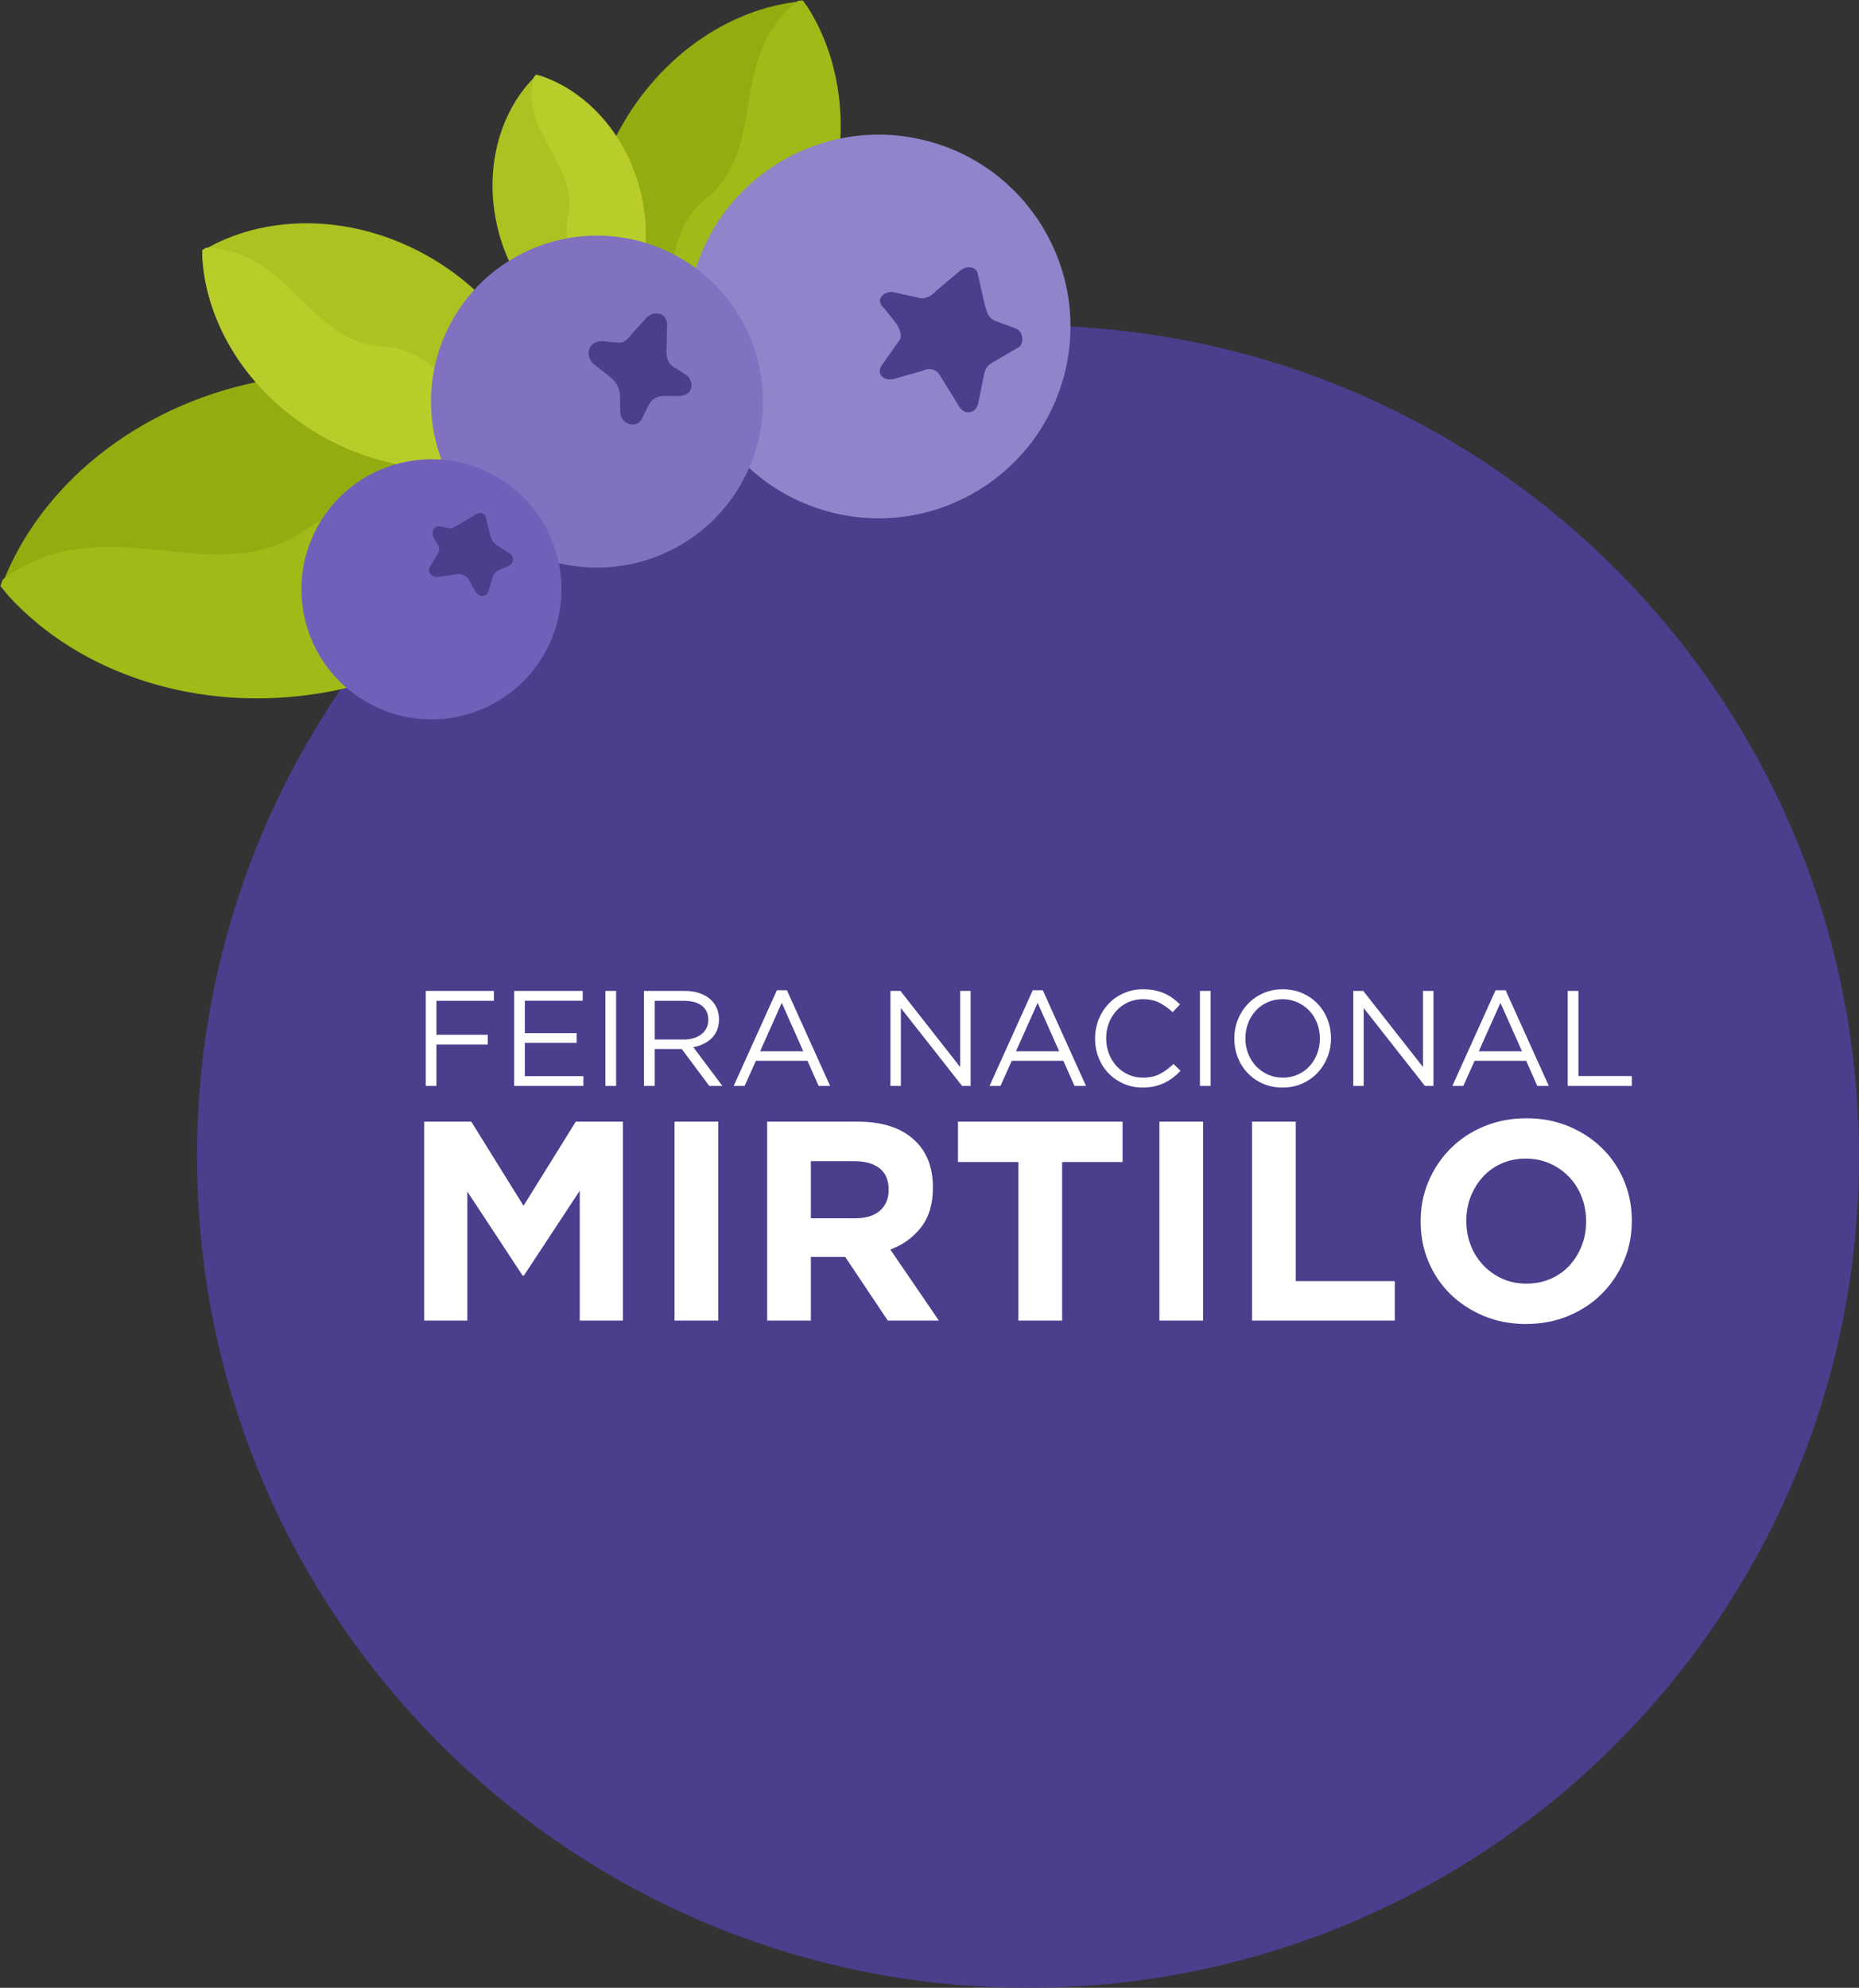 <svg width="3633" height="3884" xmlns="http://www.w3.org/2000/svg" xmlns:xlink="http://www.w3.org/1999/xlink" xml:space="preserve" overflow="hidden"><rect width="100%" height="100%" fill="#333333" stroke="none"/><defs><clipPath id="clip0"><rect x="2021" y="463" width="3633" height="3884"/></clipPath><radialGradient cx="3.83909e+06" cy="3.91529e+06" r="5.48344e+06" fx="0.75" fy="0.75" gradientUnits="userSpaceOnUse" spreadMethod="pad" id="fill1" gradientTransform="matrix(0 0 0 0 2883 1521)"><stop offset="0" stop-color="#7160BA"/><stop offset="0.32" stop-color="#7160BA"/><stop offset="0.82" stop-color="#4C3D8D"/><stop offset="1" stop-color="#4C3D8D"/></radialGradient></defs><g clip-path="url(#clip0)" transform="translate(-2021 -463)"><path d="M2406 2723C2406 1826.09 3133.09 1099 4030 1099 4926.91 1099 5654 1826.09 5654 2723 5654 3619.91 4926.91 4347 4030 4347 3133.09 4347 2406 3619.91 2406 2723Z" fill="#4C3D8D" fill-rule="evenodd"/><path d="M4518.24 1521.09C4778.24 1523.79 5040.59 1589.24 5281.95 1722.88L5331.83 1752.18 5376.6 1815.11C5551.73 2074.29 5654 2386.74 5654 2723.07 5654 3619.94 4926.78 4347 4029.71 4347 3749.38 4347 3485.63 4276 3255.48 4151L3226.98 4134.62 3225.87 4133.26C2819.91 3613.98 2758.68 2876.11 3127.07 2283.91 3436.53 1786.46 3972.23 1515.41 4518.24 1521.09ZM4271.04 2217.77C4257.34 2217.62 4243.73 2221.96 4231.68 2231.7L4017.85 2362.99C3957.32 2392.9 3915.58 2430.55 3845.71 2399.57L3686.24 2323.39C3615.82 2285.79 3527.94 2371.12 3554.06 2425.03L3611.47 2656.04C3629.39 2714.95 3613.26 2752.69 3583.32 2793.65L3453.92 2983.18C3401.17 3055.88 3449.06 3143.94 3546.29 3121.04L3844.14 3054.98C3898.97 3040.05 3954.26 3068.68 3974.56 3134.58L4079.45 3326.18C4124.56 3437.69 4235.65 3436.79 4249.12 3339.77L4294.09 3091.99C4304.43 3042.89 4376.83 3020.57 4411.71 3014.27L4576.79 2997.77C4693.61 3006.49 4680.07 2890.08 4619.38 2846.18L4452.09 2736.41C4393.37 2706.79 4372.86 2653.72 4376.75 2580.41L4357.55 2315.71C4355.29 2277.94 4335.87 2247.2 4310.99 2230.77 4298.55 2222.56 4284.75 2217.92 4271.04 2217.77Z" fill="url(#fill1)" fill-rule="evenodd"/><path d="M27.315 0 35.742 4.775C158.042 82.92 241.065 235.331 241.065 410.55 241.065 585.769 158.042 738.179 35.742 816.325L24.171 822.881 18.13 809.227C-46.659 650.073 87.894 555.169 25.264 425.357-41.281 287.303 100.742 164.243 32.327 10.307L27.315 0Z" fill="#93AD10" fill-rule="evenodd" transform="matrix(-0.905 -0.425 -0.425 0.905 3608.9 477.858)"/><path d="M220.34 0 228.614 4.688 233.626 14.995C302.041 168.931 160.017 291.991 226.562 430.046 289.193 559.858 154.639 654.761 219.428 813.916L225.47 827.569 222.024 829.522 205.323 820.058C83.024 741.913 0 589.502 0 414.283 0 239.064 83.024 86.654 205.323 8.508L220.34 0Z" fill="#A2BA18" fill-rule="evenodd" transform="matrix(-0.905 -0.425 -0.425 0.905 3789.42 557.521)"/><path d="M17.955 0 23.494 3.139C103.882 54.504 158.454 154.685 158.454 269.858 158.454 385.031 103.882 485.212 23.494 536.578L15.888 540.887 11.917 531.913C-30.67 427.299 57.773 364.918 16.606 279.591-27.135 188.847 66.219 107.958 21.249 6.775L17.955 0Z" fill="#ACC221" fill-rule="evenodd" transform="matrix(-0.973 0.233 0.233 0.973 3084.61 608.237)"/><path d="M144.831 0 150.27 3.082 153.564 9.856C198.534 111.04 105.181 191.929 148.921 282.673 190.089 368 101.646 430.381 144.232 534.995L148.203 543.969 145.938 545.252 134.961 539.032C54.572 487.666 0 387.486 0 272.312 0 157.139 54.572 56.958 134.961 5.593L144.831 0Z" fill="#B9CD2A" fill-rule="evenodd" transform="matrix(-0.973 0.233 0.233 0.973 3209.99 575.058)"/><path d="M2027.35 1600.99 2032 1588.08C2111.81 1398.66 2304.69 1246.3 2549.28 1204.37 2793.87 1162.44 3026.48 1241.85 3164.83 1393.87L3176.75 1408.45 3159.14 1420.16C2952.48 1548.68 2787.81 1383.57 2621.59 1502.06 2444.81 1627.99 2239.04 1459.19 2040.53 1591.52L2027.35 1600.99Z" fill="#93AD10" fill-rule="evenodd"/><path d="M2021.82 1608.02 2026.38 1595.35 2039.57 1585.88C2238.07 1453.55 2443.84 1622.35 2620.62 1496.42 2786.84 1377.93 2951.52 1543.04 3158.17 1414.51L3175.79 1402.81 3179.34 1407.16 3170.12 1432.73C3090.31 1622.15 2897.43 1774.52 2652.84 1816.45 2408.25 1858.38 2175.64 1778.96 2037.29 1626.94L2021.82 1608.02Z" fill="#A2BA18" fill-rule="evenodd"/><path d="M2421.91 950.312 2429.59 945.593C2548.31 881.09 2709.87 882.013 2852.67 960.859 2995.46 1039.7 3082.3 1175.95 3090.96 1310.78L3091.09 1323.16 3077.25 1321.94C2918.39 1303.12 2901.6 1150.76 2767.63 1143.39 2625.18 1135.5 2588.8 964.38 2432.56 950.865L2421.91 950.312Z" fill="#ACC221" fill-rule="evenodd"/><path d="M2416.18 951.652 2423.73 947.019 2434.38 947.573C2590.62 961.087 2626.99 1132.2 2769.44 1140.1 2903.42 1147.47 2920.21 1299.83 3079.06 1318.64L3092.91 1319.86 3092.95 1323.55 3077.72 1332.9C2959.01 1397.41 2797.44 1396.48 2654.65 1317.64 2511.86 1238.79 2425.01 1102.55 2416.36 967.719L2416.18 951.652Z" fill="#B9CD2A" fill-rule="evenodd"/><path d="M3733.85 952.523C3818.79 887.868 3938.79 902.635 4001.87 985.504 4064.94 1068.37 4047.22 1187.97 3962.28 1252.62 3877.34 1317.28 3757.34 1302.51 3694.26 1219.64 3631.19 1136.77 3648.91 1017.18 3733.85 952.523Z" stroke="#2F528F" stroke-width="4.583" stroke-miterlimit="8" fill="#4C3D8D" fill-rule="evenodd"/><path d="M3919.35 985.629C3912.6 984.154 3904.35 985.901 3897.71 991.636L3850.63 1031.27C3839.08 1043.77 3826.95 1048.95 3812.53 1043.99L3767.24 1033.96C3750.13 1030.98 3728.6 1047.56 3748.94 1065.56L3772.9 1095.64C3777.49 1102.46 3785.49 1118.09 3779.01 1127.75L3745.12 1175.3C3731.18 1193.23 3749 1211.83 3774.82 1201.29L3823.61 1187.71C3837.84 1180.43 3851.54 1184.98 3857.93 1196.5L3895.12 1256.66C3907.05 1276.51 3929.42 1270.22 3932.97 1249.7L3943.53 1197.54C3945.49 1185.95 3949.15 1177.16 3961.83 1170.61L4009.5 1142.77C4022.68 1138.39 4022.64 1109.99 4005 1104.38L3966.56 1090.22C3950.11 1083.62 3949.61 1070.6 3944.79 1055.71L3932.02 998.953C3931.36 991.801 3926.1 987.104 3919.35 985.629ZM3828.09 737.098C4029.03 786.766 4151.67 989.925 4102 1190.87 4052.33 1391.81 3849.17 1514.44 3648.23 1464.77 3447.29 1415.11 3324.65 1211.95 3374.32 1011.01 3423.99 810.063 3627.15 687.431 3828.09 737.098Z" fill="#9184CA" fill-rule="evenodd"/><path d="M3079.57 1240.03C3037.89 1157.59 3069.31 1057.79 3149.75 1017.13 3230.19 976.472 3329.18 1010.35 3370.85 1092.79 3412.53 1175.24 3381.11 1275.04 3300.67 1315.7 3220.24 1356.36 3121.25 1322.48 3079.57 1240.03Z" stroke="#2F528F" stroke-width="4.583" stroke-miterlimit="8" fill="#4C3D8D" fill-rule="evenodd"/><path d="M3321.87 1085.7C3313.98 1070.66 3292.79 1073.08 3282.56 1085.9L3253.16 1118.49C3247.28 1126.04 3240.39 1133.44 3229 1132.57L3199.02 1129.64C3165.57 1128.92 3164.04 1164.22 3185.41 1177.57L3214 1200.12C3222.1 1206.78 3232.96 1219.44 3232.53 1236.19L3233.18 1266.65C3232.05 1293.58 3268.62 1302.61 3277.02 1278.17L3288.55 1254.76C3293.95 1244.09 3303.53 1236.53 3318.18 1236.82L3348.08 1236.61C3378.64 1235.73 3376.77 1206.43 3362.14 1195.85L3342.64 1183.14C3327.28 1176.4 3322.18 1161.85 3323.51 1145.1L3324.43 1106.83C3325.65 1097.67 3324.5 1090.72 3321.87 1085.7ZM3446.07 1051.64C3515.54 1143.36 3533.92 1269.25 3483.15 1381.45 3409.31 1544.65 3217.15 1617.09 3053.94 1543.25 2890.74 1469.41 2818.3 1277.24 2892.14 1114.04 2965.98 950.839 3158.15 878.398 3321.35 952.24 3372.35 975.316 3414.49 1009.95 3446.07 1051.64Z" fill="#8071C1" fill-rule="evenodd"/><path d="M2645.68 1484.76C2717.34 1364.09 2873.24 1324.36 2993.91 1396.01 3114.57 1467.66 3154.31 1623.57 3082.66 1744.24 3011.01 1864.9 2855.1 1904.64 2734.43 1832.99 2613.77 1761.33 2574.03 1605.43 2645.68 1484.76Z" fill="#7160BA" fill-rule="evenodd"/><path d="M2962.76 1465.85C2967.02 1466.94 2970.31 1470.39 2970.85 1476.75L2978.63 1507.27C2981.81 1516.59 2981.86 1522.28 2995.94 1531.03L3017.64 1544.61C3025.16 1548.99 3027.19 1563.6 3013.36 1569.38L2997.46 1576.23C2990.64 1578.36 2984.81 1585.75 2983.03 1593.22L2977.06 1613.93C2974.24 1631.4 2956.12 1632.17 2947.86 1615.34L2937.61 1596.48C2933.91 1587.91 2919.77 1583.11 2914.64 1584.83L2884.14 1589.23C2861.42 1594.53 2855.8 1578.92 2861.45 1570.01L2873.18 1550.25C2879.14 1541.48 2881.38 1534.02 2876.54 1527.63L2869.84 1516.4C2863.04 1505.01 2866.58 1488.05 2884.23 1491.77L2898.07 1495.3C2904.98 1496.71 2914.52 1489.71 2921.83 1485.5L2948.9 1469.11C2953.29 1466.03 2958.51 1464.76 2962.76 1465.85Z" fill="#4C3D8D" fill-rule="evenodd"/><path d="M3605.67 2731.84 3605.67 2843.45 3692.2 2843.45C3713.28 2843.45 3729.45 2838.45 3740.73 2828.46 3752.01 2818.46 3757.65 2805.14 3757.65 2788.48L3757.65 2787.37C3757.65 2768.86 3751.73 2754.98 3739.9 2745.72 3728.07 2736.47 3711.61 2731.84 3690.53 2731.84ZM5003.1 2726.85C4985.72 2726.85 4969.91 2729.99 4955.68 2736.29 4941.44 2742.58 4929.24 2751.28 4919.07 2762.38 4908.9 2773.49 4900.95 2786.35 4895.22 2800.97 4889.48 2815.59 4886.62 2831.23 4886.62 2847.89L4886.62 2849C4886.62 2865.66 4889.48 2881.39 4895.22 2896.2 4900.95 2911 4909.08 2923.96 4919.62 2935.06 4930.16 2946.17 4942.55 2954.96 4956.79 2961.44 4971.02 2967.92 4986.83 2971.15 5004.21 2971.15 5021.22 2971.15 5036.94 2968.01 5051.36 2961.72 5065.78 2955.42 5078.08 2946.72 5088.25 2935.62 5098.42 2924.51 5106.37 2911.65 5112.1 2897.03 5117.83 2882.41 5120.7 2866.77 5120.7 2850.11L5120.7 2849C5120.7 2832.34 5117.83 2816.61 5112.1 2801.8 5106.37 2787 5098.23 2774.04 5087.69 2762.94 5077.15 2751.83 5064.67 2743.04 5050.25 2736.56 5035.83 2730.08 5020.11 2726.85 5003.1 2726.85ZM4467.83 2654.66 4553.25 2654.66 4553.25 2966.16 4746.84 2966.16 4746.84 3043.34 4467.83 3043.34ZM4286.82 2654.66 4372.24 2654.66 4372.24 3043.34 4286.82 3043.34ZM3893.12 2654.66 4214.83 2654.66 4214.83 2733.51 4096.69 2733.51 4096.69 3043.34 4011.26 3043.34 4011.26 2733.51 3893.12 2733.51ZM3520.25 2654.66 3697.74 2654.66C3743.97 2654.66 3779.93 2665.95 3805.63 2688.53 3831.33 2711.11 3844.18 2742.58 3844.18 2782.93L3844.18 2784.04C3844.18 2815.5 3836.51 2841.13 3821.16 2860.94 3805.81 2880.74 3785.75 2895.27 3760.98 2904.52L3855.83 3043.34 3755.99 3043.34 3672.78 2918.96 3605.67 2918.96 3605.67 3043.34 3520.25 3043.34ZM3339.23 2654.66 3424.65 2654.66 3424.65 3043.34 3339.23 3043.34ZM2850 2654.66 2942.08 2654.66 3044.14 2819.02 3146.2 2654.66 3238.28 2654.66 3238.28 3043.34 3153.97 3043.34 3153.97 2789.59 3044.69 2955.61 3042.48 2955.61 2934.31 2791.25 2934.31 3043.34 2850 3043.34ZM5004.21 2648C5034.16 2648 5061.71 2653.27 5086.86 2663.83 5112.01 2674.37 5133.73 2688.63 5152.04 2706.58 5170.34 2724.53 5184.58 2745.63 5194.75 2769.88 5204.92 2794.12 5210 2820.13 5210 2847.89L5210 2849C5210 2876.76 5204.82 2902.77 5194.47 2927.01 5184.11 2951.26 5169.78 2972.54 5151.48 2990.87 5133.18 3009.19 5111.36 3023.63 5086.03 3034.18 5060.7 3044.73 5033.05 3050 5003.1 3050 4973.15 3050 4945.6 3044.73 4920.45 3034.18 4895.31 3023.63 4873.58 3009.37 4855.28 2991.42 4836.97 2973.47 4822.74 2952.37 4812.57 2928.12 4802.4 2903.88 4797.31 2877.87 4797.31 2850.11L4797.31 2849C4797.31 2821.24 4802.49 2795.23 4812.85 2770.99 4823.2 2746.74 4837.53 2725.46 4855.83 2707.13 4874.14 2688.81 4895.96 2674.37 4921.29 2663.83 4946.62 2653.27 4974.26 2648 5004.21 2648Z" fill="#FFFFFF" fill-rule="evenodd"/><path d="M4953.3 2422.52 4910.95 2517.19 4995.4 2517.19ZM4048.82 2422.52 4006.47 2517.19 4090.92 2517.19ZM3548.79 2422.52 3506.43 2517.19 3590.88 2517.19ZM3300.42 2418.54 3300.42 2494.12 3357.48 2494.12C3364.38 2494.12 3370.75 2493.23 3376.58 2491.46 3382.42 2489.68 3387.47 2487.16 3391.71 2483.87 3395.96 2480.59 3399.28 2476.56 3401.67 2471.77 3404.05 2466.98 3405.25 2461.57 3405.25 2455.53 3405.25 2443.82 3401.09 2434.73 3392.77 2428.25 3384.46 2421.78 3372.78 2418.54 3357.74 2418.54ZM4527.39 2415.36C4516.8 2415.36 4507.05 2417.35 4498.14 2421.33 4489.23 2425.3 4481.59 2430.74 4475.24 2437.64 4468.89 2444.53 4463.9 2452.62 4460.28 2461.9 4456.66 2471.18 4454.85 2481.13 4454.85 2491.73 4454.85 2502.34 4456.66 2512.33 4460.28 2521.7 4463.9 2531.07 4468.97 2539.2 4475.5 2546.1 4482.03 2552.99 4489.75 2558.48 4498.67 2562.54 4507.58 2566.61 4517.33 2568.64 4527.92 2568.64 4538.51 2568.64 4548.26 2566.65 4557.17 2562.67 4566.08 2558.7 4573.72 2553.26 4580.07 2546.36 4586.42 2539.47 4591.41 2531.38 4595.03 2522.1 4598.65 2512.82 4600.45 2502.87 4600.45 2492.27 4600.45 2481.66 4598.65 2471.67 4595.03 2462.3 4591.41 2452.93 4586.34 2444.8 4579.81 2437.9 4573.28 2431.01 4565.55 2425.53 4556.64 2421.46 4547.73 2417.39 4537.98 2415.36 4527.39 2415.36ZM5084.78 2399.18 5105.7 2399.18 5105.7 2565.46 5210 2565.46 5210 2584.82 5084.78 2584.82ZM4665.64 2399.18 4685.23 2399.18 4801.97 2547.96 4801.97 2399.18 4822.35 2399.18 4822.35 2584.82 4805.68 2584.82 4686.02 2432.6 4686.02 2584.82 4665.64 2584.82ZM4366 2399.18 4386.91 2399.18 4386.91 2584.82 4366 2584.82ZM3761.16 2399.18 3780.75 2399.18 3897.49 2547.96 3897.49 2399.18 3917.87 2399.18 3917.87 2584.82 3901.2 2584.82 3781.54 2432.6 3781.54 2584.82 3761.16 2584.82ZM3279.5 2399.18 3359.18 2399.18C3369.42 2399.18 3378.64 2400.51 3386.85 2403.16 3395.06 2405.82 3402.07 2409.57 3407.89 2414.44 3413.72 2419.3 3418.22 2425.14 3421.4 2431.95 3424.57 2438.76 3426.16 2446.32 3426.16 2454.64 3426.16 2462.42 3424.93 2469.36 3422.45 2475.46 3419.98 2481.57 3416.5 2486.87 3412 2491.38 3407.5 2495.89 3402.16 2499.65 3395.98 2502.66 3389.81 2505.67 3383.1 2507.79 3375.86 2509.03L3432.78 2584.82 3407.1 2584.82 3353.36 2512.69 3300.42 2512.69 3300.42 2584.82 3279.5 2584.82ZM3204.14 2399.18 3225.06 2399.18 3225.06 2584.82 3204.14 2584.82ZM3025.81 2399.18 3159.76 2399.18 3159.76 2418.28 3046.72 2418.28 3046.72 2481.66 3147.85 2481.66 3147.85 2500.75 3046.72 2500.75 3046.72 2565.72 3161.08 2565.72 3161.08 2584.82 3025.81 2584.82ZM2853 2399.18 2986.16 2399.18 2986.16 2418.54 2873.91 2418.54 2873.91 2484.84 2974.24 2484.84 2974.24 2503.93 2873.91 2503.93 2873.91 2584.82 2853 2584.82ZM4943.77 2397.86 4963.36 2397.86 5047.81 2584.82 5025.31 2584.82 5003.6 2535.76 4902.74 2535.76 4880.77 2584.82 4859.33 2584.82ZM4039.29 2397.86 4058.88 2397.86 4143.33 2584.82 4120.83 2584.82 4099.12 2535.76 3998.26 2535.76 3976.29 2584.82 3954.85 2584.82ZM3539.26 2397.86 3558.85 2397.86 3643.29 2584.82 3620.79 2584.82 3599.09 2535.76 3498.22 2535.76 3476.25 2584.82 3454.81 2584.82ZM4527.92 2396C4542.04 2396 4554.88 2398.56 4566.44 2403.69 4578 2408.82 4587.92 2415.76 4596.22 2424.51 4604.51 2433.26 4610.91 2443.43 4615.41 2455.01 4619.91 2466.59 4622.16 2478.83 4622.16 2491.73 4622.16 2504.64 4619.87 2516.88 4615.28 2528.46 4610.69 2540.04 4604.25 2550.25 4595.95 2559.09 4587.66 2567.93 4577.69 2574.96 4566.04 2580.18 4554.39 2585.39 4541.51 2588 4527.39 2588 4513.27 2588 4500.43 2585.44 4488.87 2580.31 4477.31 2575.18 4467.39 2568.24 4459.09 2559.49 4450.8 2550.74 4444.4 2540.57 4439.9 2528.99 4435.4 2517.41 4433.15 2505.17 4433.15 2492.27 4433.15 2479.36 4435.44 2467.12 4440.03 2455.54 4444.62 2443.96 4451.06 2433.75 4459.36 2424.91 4467.65 2416.07 4477.62 2409.04 4489.27 2403.82 4500.92 2398.61 4513.8 2396 4527.92 2396ZM4254.78 2396C4263.25 2396 4270.89 2396.71 4277.68 2398.12 4284.47 2399.54 4290.78 2401.53 4296.61 2404.09 4302.43 2406.65 4307.81 2409.75 4312.76 2413.37 4317.7 2416.99 4322.46 2421.02 4327.05 2425.44L4312.76 2440.82C4304.81 2433.39 4296.3 2427.29 4287.21 2422.52 4278.12 2417.75 4267.22 2415.36 4254.52 2415.36 4244.28 2415.36 4234.79 2417.3 4226.06 2421.19 4217.32 2425.08 4209.73 2430.48 4203.29 2437.37 4196.85 2444.27 4191.82 2452.35 4188.2 2461.64 4184.58 2470.92 4182.78 2480.95 4182.78 2491.73 4182.78 2502.52 4184.58 2512.6 4188.2 2521.97 4191.82 2531.34 4196.85 2539.47 4203.29 2546.36 4209.73 2553.26 4217.32 2558.7 4226.06 2562.67 4234.79 2566.65 4244.28 2568.64 4254.52 2568.64 4267.22 2568.64 4278.17 2566.3 4287.34 2561.61 4296.52 2556.93 4305.52 2550.34 4314.34 2541.86L4328.11 2555.38C4323.35 2560.33 4318.36 2564.8 4313.15 2568.77 4307.95 2572.75 4302.34 2576.15 4296.34 2578.98 4290.34 2581.81 4283.9 2584.02 4277.02 2585.61 4270.14 2587.2 4262.46 2588 4253.99 2588 4240.57 2588 4228.22 2585.52 4216.93 2580.57 4205.63 2575.62 4195.84 2568.86 4187.54 2560.29 4179.25 2551.71 4172.76 2541.59 4168.08 2529.92 4163.41 2518.25 4161.07 2505.7 4161.07 2492.27 4161.07 2479.01 4163.41 2466.54 4168.08 2454.87 4172.76 2443.2 4179.25 2432.99 4187.54 2424.24 4195.84 2415.49 4205.72 2408.6 4217.19 2403.56 4228.66 2398.52 4241.19 2396 4254.78 2396Z" fill="#FFFFFF" fill-rule="evenodd"/></g></svg>